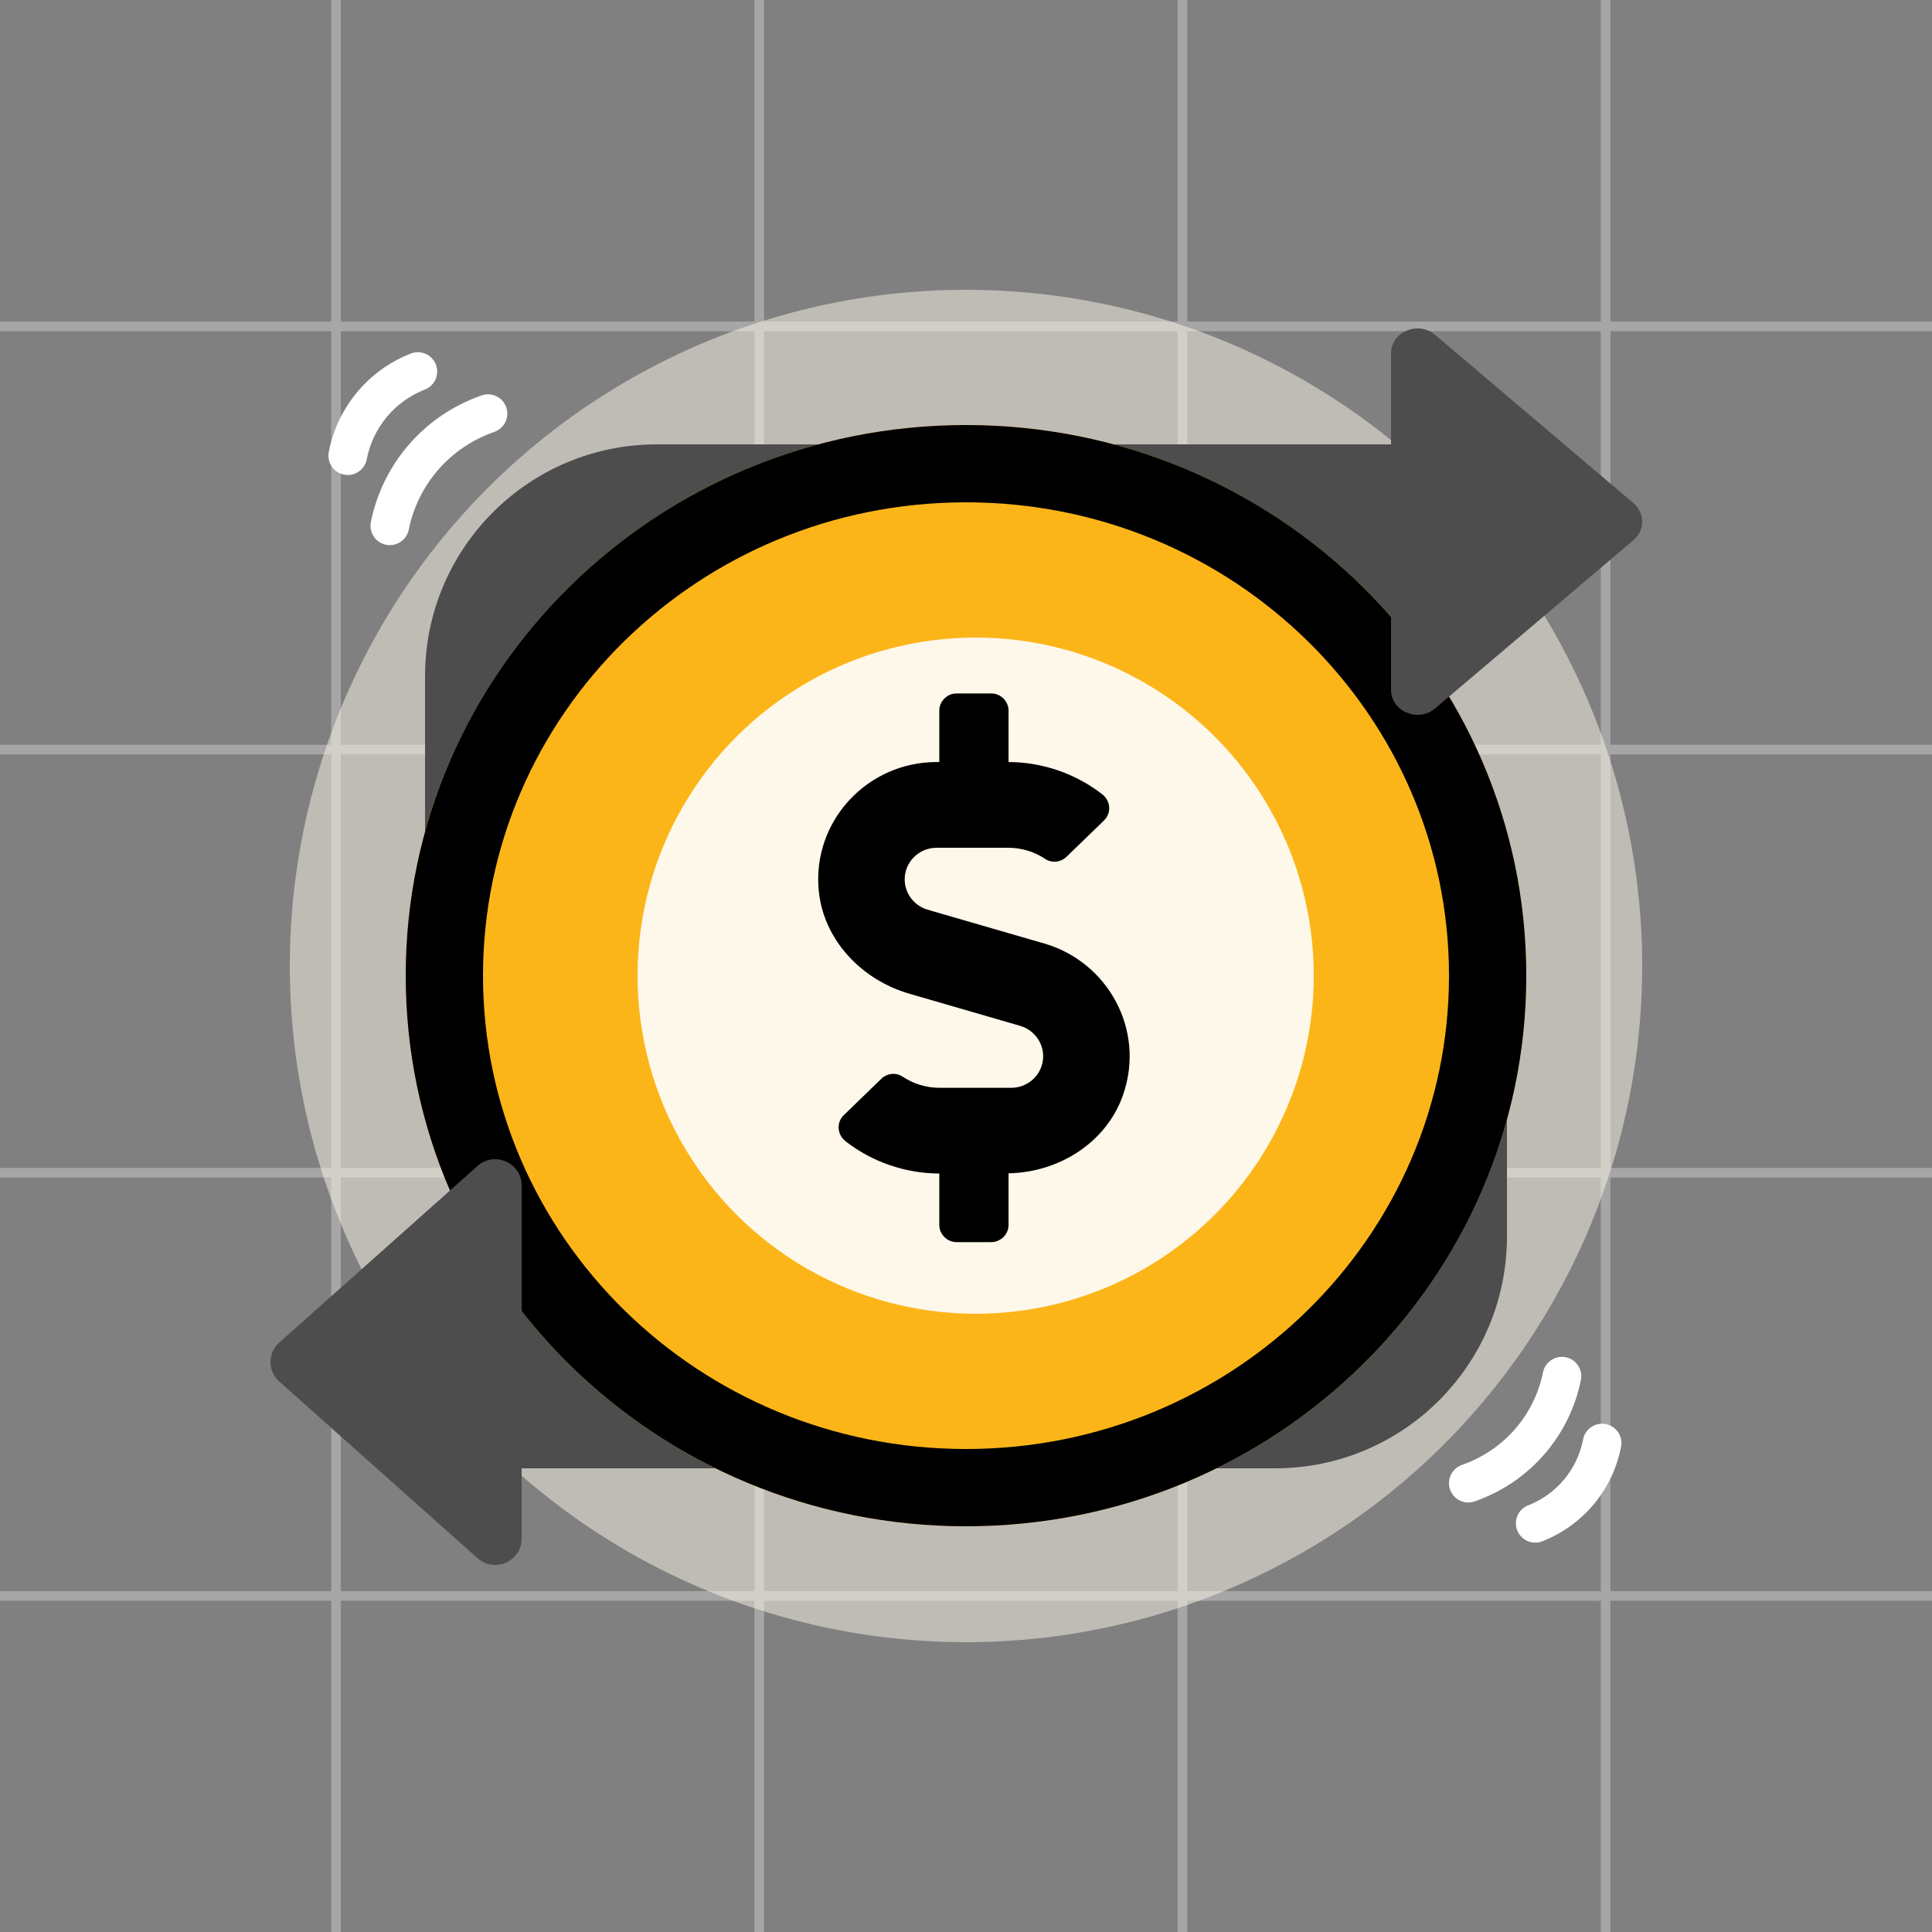 <svg width="200" height="200" viewBox="0 0 200 200" fill="none" xmlns="http://www.w3.org/2000/svg">
<rect x="0" y="0" width="200" height="200" fill="#808080" stroke="none"/>
<g clip-path="url(#clip0_18944_3898)">
<g style="mix-blend-mode:soft-light" opacity="0.3">
<line x1="-12.788" y1="33.786" x2="212.216" y2="33.786" stroke="white"/>
<line x1="-12.788" y1="77.595" x2="212.216" y2="77.595" stroke="white"/>
<line x1="-12.788" y1="121.405" x2="212.216" y2="121.405" stroke="white"/>
<line x1="-12.788" y1="165.214" x2="212.216" y2="165.214" stroke="white"/>
<line x1="166.214" y1="-12.787" x2="166.214" y2="212.216" stroke="white"/>
<line x1="122.404" y1="-12.787" x2="122.404" y2="212.216" stroke="white"/>
<line x1="78.595" y1="-12.787" x2="78.595" y2="212.216" stroke="white"/>
<line x1="34.785" y1="-12.787" x2="34.785" y2="212.216" stroke="white"/>
</g>
<circle cx="100" cy="100" r="70" fill="#FEF8EA" fill-opacity="0.5"/>
<path d="M44 70C44 56.745 54.745 46 68 46H148V66.513H62.2L57 75.487L49.2 89.59L44 96V70Z" fill="#4D4D4D"/>
<path d="M156 128C156 141.255 145.255 152 132 152H54V130.667H138.15L143.25 121.333L150.9 106.667L156 100V128Z" fill="#4D4D4D"/>
<path d="M158 101C158 132.48 132.033 158 100 158C67.968 158 42 132.48 42 101C42 69.52 67.968 44 100 44C132.033 44 158 69.52 158 101Z" fill="#FCB519"/>
<path d="M150 101C150 74.069 127.746 52 100 52C72.254 52 50 74.069 50 101C50 127.931 72.254 150 100 150V158C67.968 158 42 132.48 42 101C42 69.52 67.968 44 100 44C132.033 44 158 69.52 158 101C158 132.48 132.033 158 100 158V150C127.746 150 150 127.931 150 101Z" fill="black"/>
<circle cx="101" cy="101" r="35" fill="#FEF8EA"/>
<path d="M169.094 52.084C170.302 53.108 170.302 54.892 169.094 55.916L148.565 73.333C146.805 74.826 144 73.649 144 71.416V36.584C144 34.351 146.805 33.174 148.565 34.667L169.094 52.084Z" fill="#4D4D4D"/>
<path d="M28.905 143.012C27.698 141.937 27.698 140.063 28.905 138.988L49.435 120.7C51.195 119.132 54 120.369 54 122.713V159.287C54 161.631 51.195 162.868 49.435 161.3L28.905 143.012Z" fill="#4D4D4D"/>
<path d="M49.805 40.948C50.837 40.555 51.992 41.072 52.385 42.104C52.778 43.136 52.261 44.292 51.229 44.686L50.756 44.866C46.419 46.518 43.233 50.278 42.315 54.827C42.096 55.909 41.04 56.61 39.957 56.391C38.875 56.172 38.175 55.118 38.393 54.036C39.583 48.141 43.713 43.268 49.332 41.127L49.805 40.948Z" fill="white"/>
<path d="M42.515 36.604C43.54 36.194 44.704 36.694 45.114 37.72C45.524 38.745 45.026 39.909 44.001 40.319L43.9 40.358C40.825 41.588 38.589 44.298 37.964 47.55C37.755 48.634 36.707 49.344 35.622 49.136C34.538 48.927 33.826 47.879 34.034 46.794C34.917 42.205 38.075 38.381 42.413 36.645L42.515 36.604Z" fill="white"/>
<path d="M152.712 155.408C151.68 155.801 150.525 155.283 150.132 154.252C149.738 153.219 150.256 152.063 151.288 151.67L151.737 151.498C155.843 149.933 158.861 146.373 159.731 142.066C159.95 140.983 161.006 140.283 162.089 140.502C163.171 140.72 163.871 141.775 163.653 142.857C162.512 148.51 158.55 153.183 153.161 155.236L152.712 155.408Z" fill="white"/>
<path d="M159.668 159.55C158.643 159.96 157.479 159.46 157.069 158.435C156.659 157.409 157.156 156.245 158.182 155.835L158.278 155.798C161.181 154.637 163.293 152.077 163.883 149.007C164.092 147.922 165.14 147.213 166.225 147.421C167.31 147.63 168.021 148.678 167.813 149.763C166.965 154.171 163.932 157.844 159.764 159.511L159.668 159.55Z" fill="white"/>
<path d="M97.737 120.986L97.239 120.984C93.833 120.974 90.513 119.824 87.857 117.762L87.854 117.759C87.195 117.255 87.137 116.337 87.696 115.799L87.697 115.798L91.593 112.025H91.594C92.017 111.615 92.675 111.544 93.152 111.86C94.354 112.67 95.795 113.109 97.259 113.109H104.684C106.781 113.109 108.488 111.426 108.488 109.337C108.488 107.669 107.363 106.19 105.754 105.718L105.752 105.717L94.274 102.389C89.467 100.994 85.697 96.985 85.249 92.107C84.615 85.209 90.109 79.385 96.957 79.385H97.737V73.561C97.737 72.865 98.315 72.285 99.029 72.285H102.612C103.326 72.285 103.904 72.865 103.904 73.561V79.384L104.402 79.385C107.808 79.395 111.127 80.546 113.784 82.608L113.787 82.61C114.446 83.115 114.504 84.033 113.945 84.571H113.944L110.047 88.344L110.046 88.345C109.65 88.73 109.046 88.816 108.58 88.564L108.489 88.509C107.286 87.699 105.846 87.26 104.381 87.26H96.957C94.86 87.26 93.154 88.944 93.154 91.032C93.154 92.697 94.275 94.19 95.888 94.651V94.652L107.983 98.158C114.205 99.957 118.076 106.683 115.769 113.23C114.124 117.898 109.436 120.865 104.394 120.962L103.904 120.972V126.81C103.904 127.505 103.325 128.084 102.612 128.084H99.029C98.315 128.084 97.737 127.505 97.737 126.81V120.986Z" fill="black" stroke="black"/>
</g>
<defs>
<clipPath id="clip0_18944_3898">
<rect width="200" height="200" rx="10" fill="white"/>
</clipPath>
</defs>
</svg>
